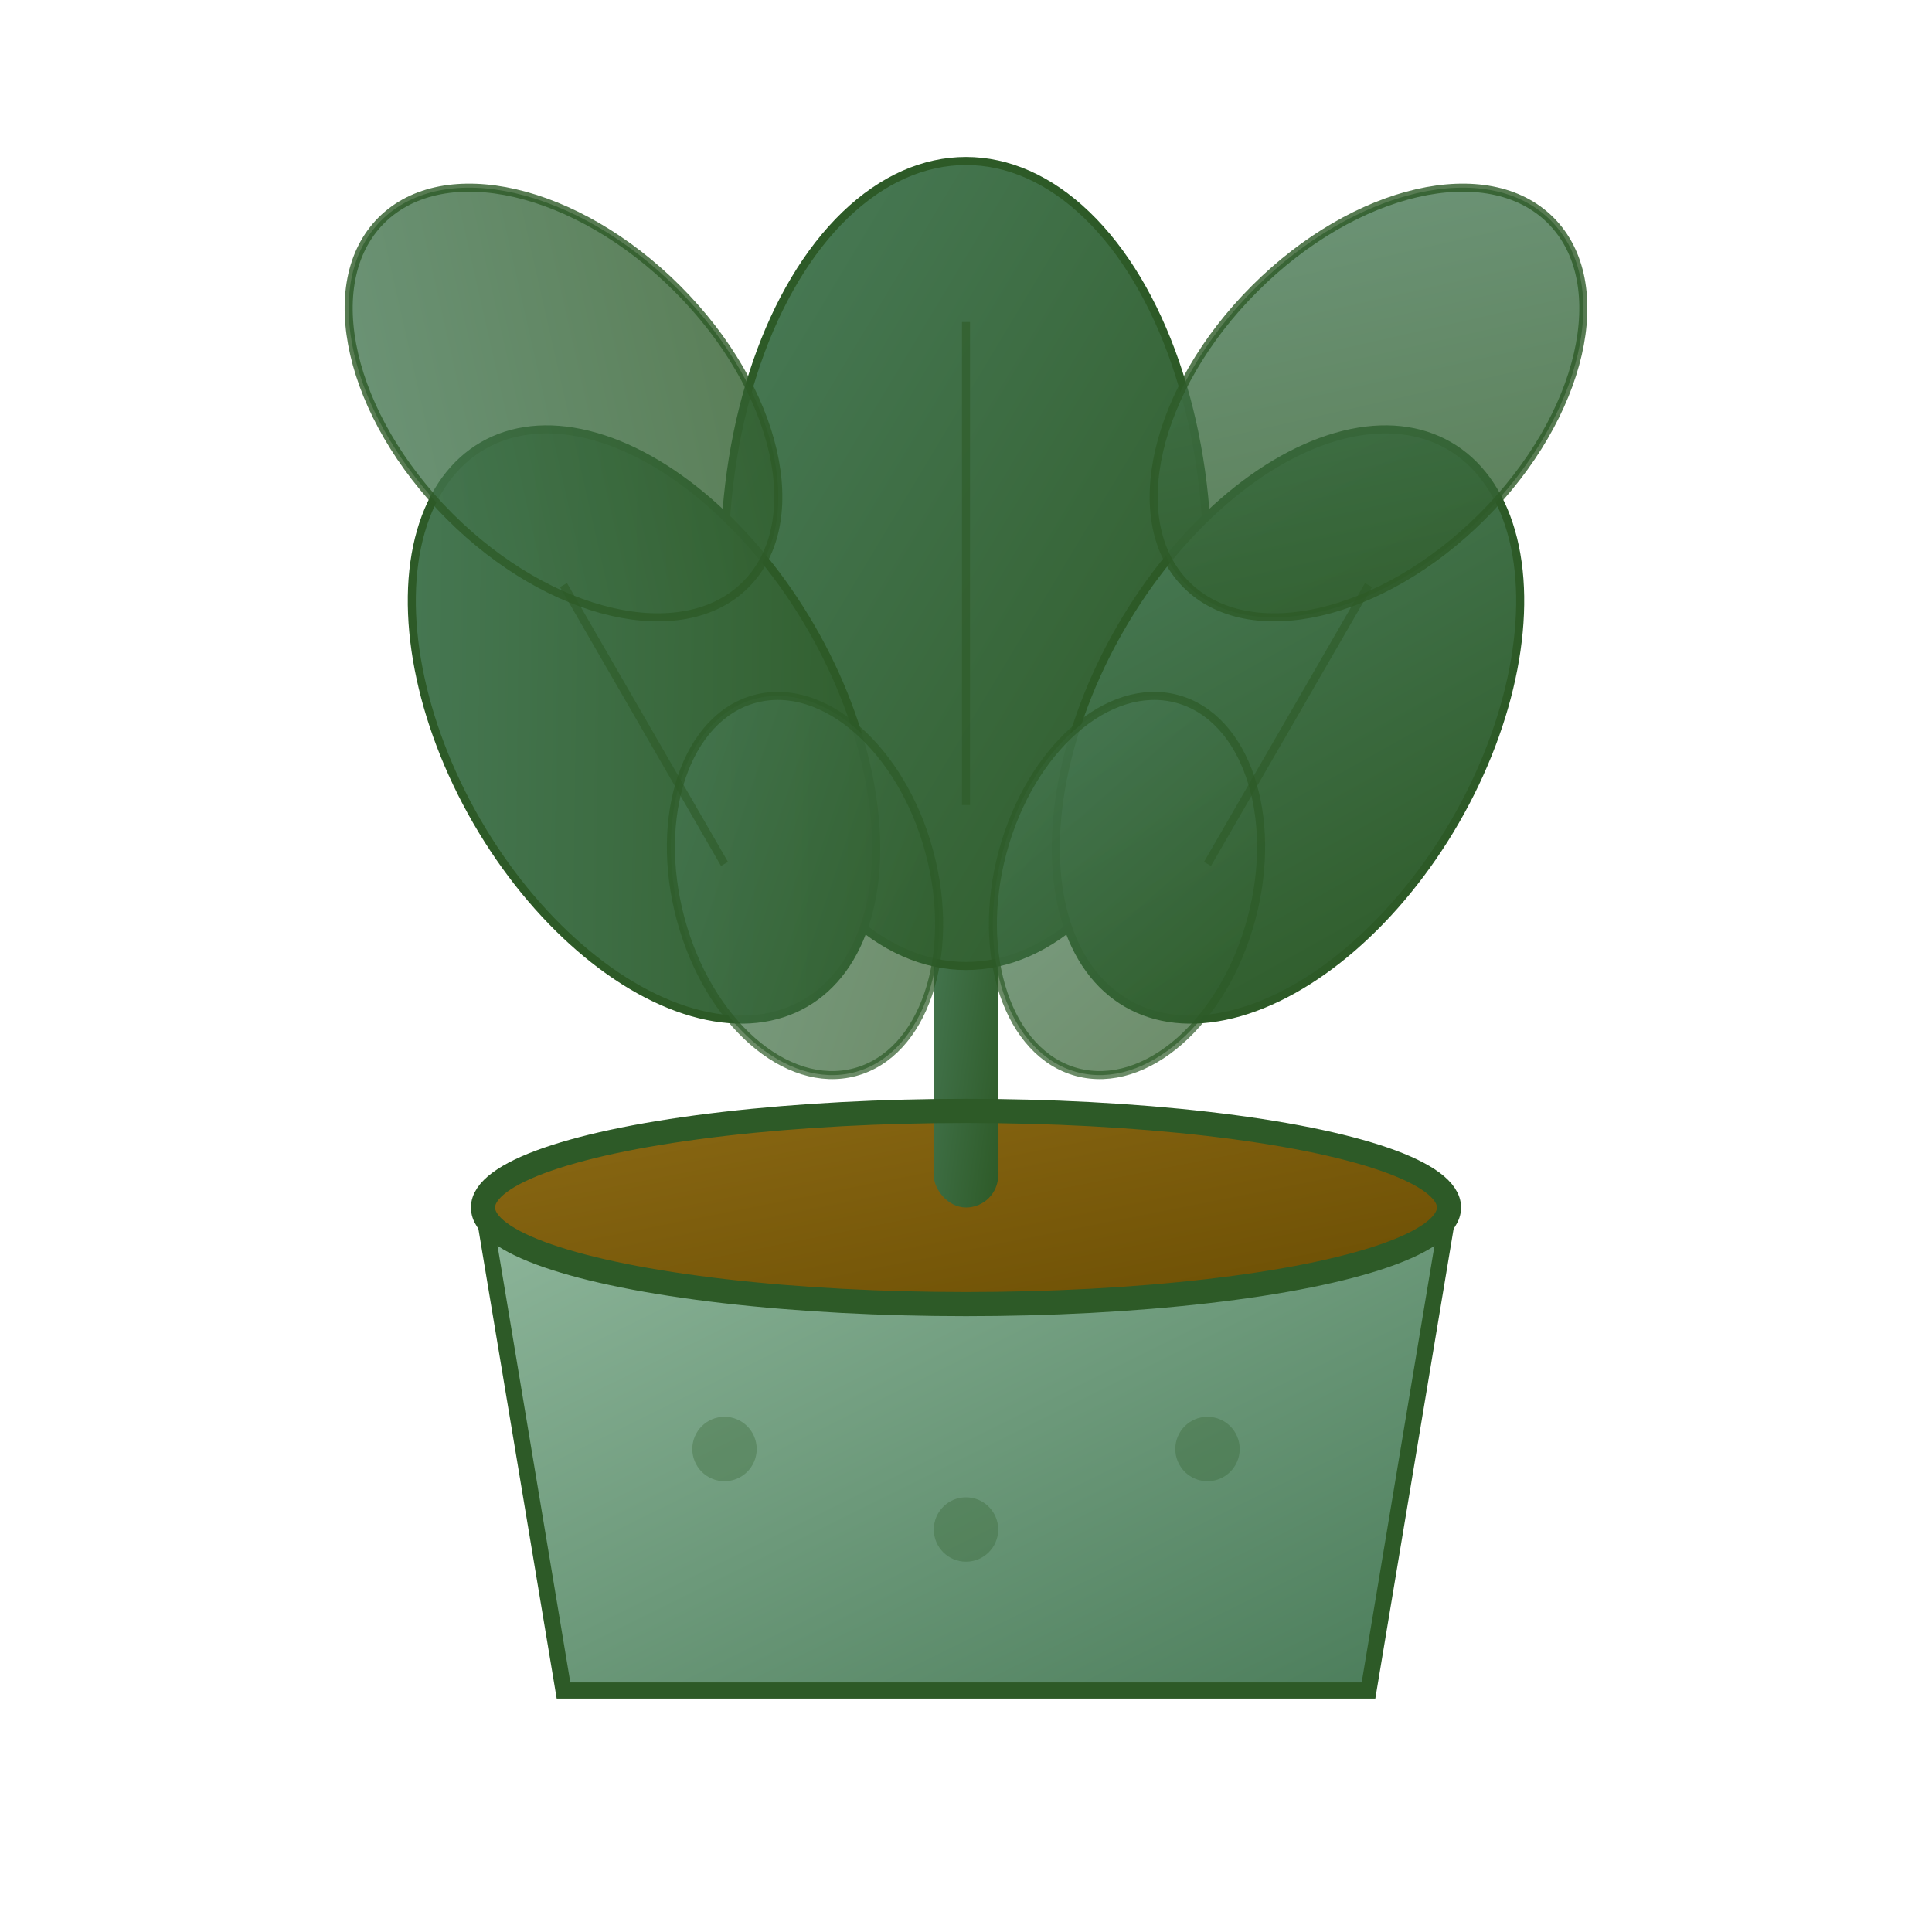 <svg xmlns="http://www.w3.org/2000/svg" viewBox="0 0 120 120" width="120" height="120">
  <defs>
    <linearGradient id="potGradient" x1="0%" y1="0%" x2="100%" y2="100%">
      <stop offset="0%" style="stop-color:#8eb69b;stop-opacity:1" />
      <stop offset="100%" style="stop-color:#4a7c59;stop-opacity:1" />
    </linearGradient>
    <linearGradient id="plantGradient" x1="0%" y1="0%" x2="100%" y2="100%">
      <stop offset="0%" style="stop-color:#4a7c59;stop-opacity:1" />
      <stop offset="100%" style="stop-color:#2d5a27;stop-opacity:1" />
    </linearGradient>
    <linearGradient id="soilGradient" x1="0%" y1="0%" x2="100%" y2="100%">
      <stop offset="0%" style="stop-color:#8b6914;stop-opacity:1" />
      <stop offset="100%" style="stop-color:#6b4e03;stop-opacity:1" />
    </linearGradient>
  </defs>
  
  <!-- Pot -->
  <path d="M30 75 L90 75 L85 105 L35 105 Z" fill="url(#potGradient)" stroke="#2d5a27" stroke-width="1"/>
  <ellipse cx="60" cy="75" rx="30" ry="6" fill="url(#soilGradient)"/>
  
  <!-- Main stem -->
  <rect x="58" y="45" width="4" height="30" fill="url(#plantGradient)" rx="2"/>
  
  <!-- Large center leaf -->
  <ellipse cx="60" cy="35" rx="15" ry="25" fill="url(#plantGradient)" stroke="#2d5a27" stroke-width="0.5"/>
  
  <!-- Left leaves -->
  <ellipse cx="40" cy="45" rx="12" ry="20" fill="url(#plantGradient)" stroke="#2d5a27" stroke-width="0.5" transform="rotate(-30 40 45)"/>
  <ellipse cx="35" cy="25" rx="10" ry="16" fill="url(#plantGradient)" stroke="#2d5a27" stroke-width="0.5" transform="rotate(-45 35 25)" opacity="0.8"/>
  
  <!-- Right leaves -->
  <ellipse cx="80" cy="45" rx="12" ry="20" fill="url(#plantGradient)" stroke="#2d5a27" stroke-width="0.5" transform="rotate(30 80 45)"/>
  <ellipse cx="85" cy="25" rx="10" ry="16" fill="url(#plantGradient)" stroke="#2d5a27" stroke-width="0.5" transform="rotate(45 85 25)" opacity="0.8"/>
  
  <!-- Small decorative leaves -->
  <ellipse cx="50" cy="55" rx="8" ry="12" fill="url(#plantGradient)" stroke="#2d5a27" stroke-width="0.5" transform="rotate(-15 50 55)" opacity="0.7"/>
  <ellipse cx="70" cy="55" rx="8" ry="12" fill="url(#plantGradient)" stroke="#2d5a27" stroke-width="0.5" transform="rotate(15 70 55)" opacity="0.7"/>
  
  <!-- Leaf veins -->
  <line x1="60" y1="20" x2="60" y2="50" stroke="#2d5a27" stroke-width="0.5" opacity="0.6"/>
  <line x1="40" y1="35" x2="40" y2="55" stroke="#2d5a27" stroke-width="0.5" opacity="0.6" transform="rotate(-30 40 45)"/>
  <line x1="80" y1="35" x2="80" y2="55" stroke="#2d5a27" stroke-width="0.5" opacity="0.6" transform="rotate(30 80 45)"/>
  
  <!-- Pot rim -->
  <ellipse cx="60" cy="75" rx="30" ry="6" fill="none" stroke="#2d5a27" stroke-width="1.5"/>
  
  <!-- Decorative pot pattern -->
  <circle cx="45" cy="90" r="2" fill="#2d5a27" opacity="0.3"/>
  <circle cx="60" cy="95" r="2" fill="#2d5a27" opacity="0.3"/>
  <circle cx="75" cy="90" r="2" fill="#2d5a27" opacity="0.3"/>
</svg>
